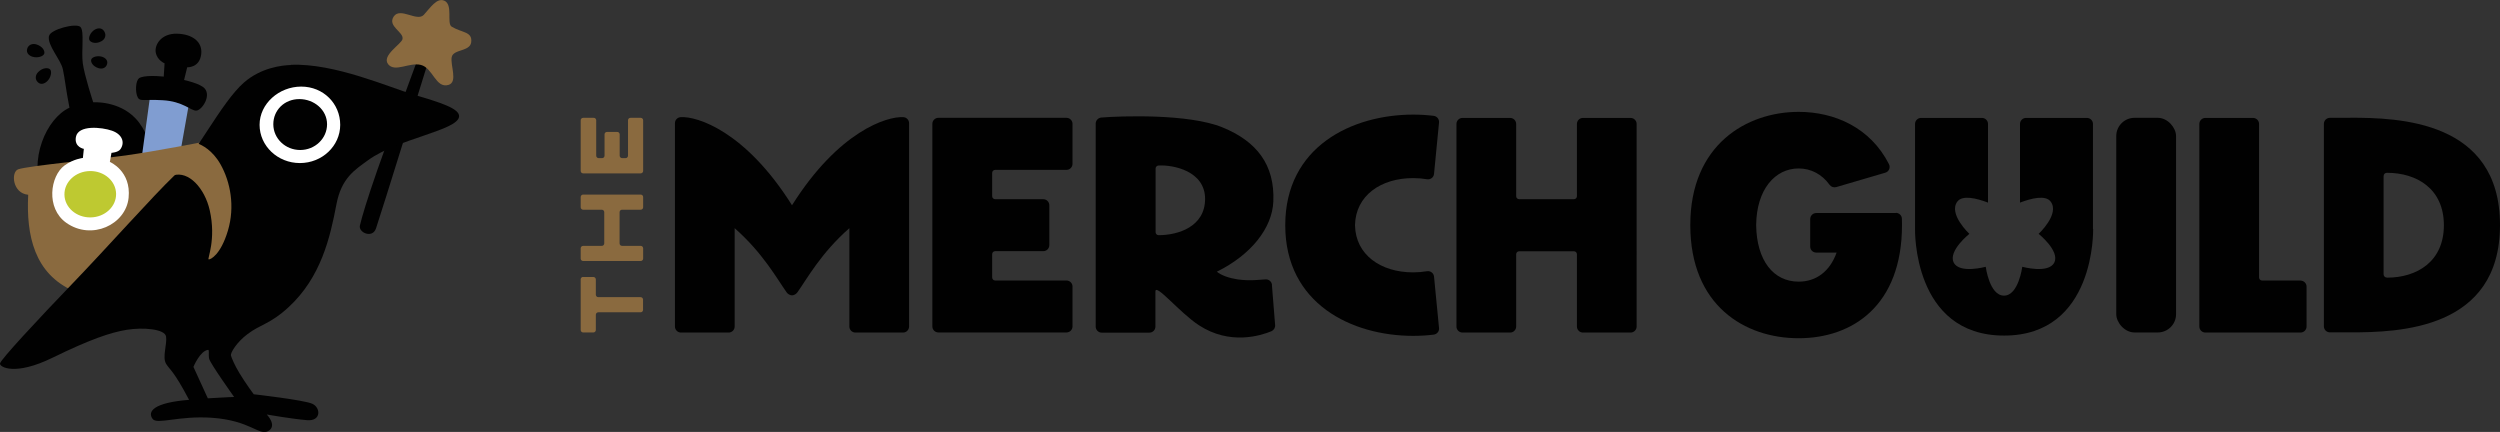 <svg viewBox="0 0 264.17 45.64" xmlns="http://www.w3.org/2000/svg" data-sanitized-data-name="Layer 1" data-name="Layer 1" id="Layer_1">
  <rect x="0" y="0" width="264.17" height="45.64" fill="#333333" stroke="none"/>
  <defs>
    <style>
      .cls-1 {
        fill: #010101;
      }

      .cls-1, .cls-2, .cls-3, .cls-4, .cls-5 {
        stroke-width: 0px;
      }

      .cls-2 {
        fill: #8a6a3f;
      }

      .cls-3 {
        fill: #bec931;
      }

      .cls-4 {
        fill: #fff;
      }

      .cls-5 {
        fill: #809dd1;
      }
    </style>
  </defs>
  <g>
    <path d="M5.18,3.81c.13-.71,2.88-1.41,3.32-.96s.07,2.54.25,3.85,1.1,4.11,1.1,4.11c0,0,2.69-.2,4.5,1.73,1.92,2.03,3.81,8.38-.47,10.38-4.29,2-7.83,1.45-9.37-2.3s.38-8.1,2.83-9.24c-.4-2.03-.47-3.03-.7-4.07s-1.65-2.51-1.47-3.49Z" class="cls-1"></path>
    <path d="M10.73,4.35c-.58.33-1.11.16-1.27-.09s.09-.86.56-1.13c.31-.18.75-.23,1,.19s.06.84-.29,1.03Z" class="cls-1"></path>
    <path d="M10.4,7.2c-.6-.19-.84-.65-.76-.91s.65-.45,1.15-.29c.32.1.65.37.52.79s-.54.53-.9.41Z" class="cls-1"></path>
    <path d="M4.04,7.61c.48-.48,1.04-.48,1.25-.28s.11.85-.29,1.24c-.26.26-.68.44-1.01.11s-.24-.78.05-1.07Z" class="cls-1"></path>
    <path d="M3.84,4.69c.65.2.92.68.84.97s-.69.5-1.23.34c-.35-.1-.71-.39-.58-.84s.57-.59.97-.47Z" class="cls-1"></path>
    <polygon points="15.91 9.8 14.41 20.77 15.85 23.5 18.14 21.25 20.06 10.44 15.91 9.8" class="cls-5"></polygon>
    <path d="M44.41,5.5s-3.41,9.24-4.52,12.42c-1.11,3.18-1.66,5.05-1.86,5.91-.17.74,1.32,1.41,1.7.31.47-1.35,5.74-18.34,5.74-18.34l-1.05-.3Z" class="cls-1"></path>
    <path d="M14.68,8.27c.99-.66,6.16.15,6.95,1.08.71.83-.32,2.31-.89,2.34s-1.38-.98-3.56-1.1c-1.98-.11-2.37.15-2.61-.27-.32-.57-.23-1.82.12-2.04Z" class="cls-1"></path>
    <path d="M19.18,9.56l.6-2.45s1.3.08,1.48-1.37c.17-1.33-.95-2.15-2.58-2.18s-2.38,1.17-2.22,2,.93,1.13.93,1.13l-.17,2.68,1.95.18Z" class="cls-1"></path>
    <path d="M1.92,17.89c1-.36,8.79-1.11,11.32-1.46,3.23-.45,8.61-1.51,8.23-1.43,0,0,.13,4.12-1.49,9.43-1.63,5.31-8.1,8.13-12.22,6.31s-5-5.84-4.78-10.16c-1.68-.15-1.84-2.41-1.06-2.69Z" class="cls-2"></path>
    <path d="M43.7,9.99c-2.56-.75-8.36-3.34-12.97-3.14v.02c-.95.03-3.14.27-4.96,1.86-2.38,2.08-5.16,7.73-7.36,9.83-2.2,2.1-7.1,7.61-10.73,11.38C4.05,33.71.05,38.01,0,38.41c-.05.39,1.6,1.32,5.53-.6,3.93-1.92,6.13-2.68,7.86-2.96,1.73-.28,4.05-.09,4.16.72.12.81-.42,2.17,0,2.87.39.65.78.67,2.43,3.81-3.77.3-4.43,1.24-3.85,2.02.46.62,2.73-.35,6.18-.13,4.17.27,5.08,1.97,6.05,1.4s-.17-1.74-.17-1.74c0,0,2.67.47,4.27.6,1.5.12,1.44-1.34.53-1.74-.9-.4-6.18-1-6.18-1,0,0-.86-1.15-1.52-2.25-.5-.82-.83-1.62-.89-1.85-.06-.25.57-1.37,1.76-2.26,1.37-1.04,2.39-1.05,4.31-2.82,3.44-3.16,4.41-7.35,5.08-10.89.53-2.79,1.94-3.64,3.37-4.68,3.14-2.27,9.41-3.12,9.59-4.58.1-.86-2.01-1.51-4.83-2.34ZM24.75,41.95s-.59,0-2.79.14l-1.52-3.32s.69-1.69,1.54-1.8c.17-.02.02.46.12.94s2.64,4.04,2.64,4.04Z" class="cls-1"></path>
    <path d="M23.31,17.38c-.87-1.55-2.04-2.08-2.38-2.2l-2.62,3.35c1.63-.5,3.32,1.36,3.85,3.68.71,3.15-.29,5.17-.11,5.2s1.26-.46,2.03-3.03c.77-2.57.26-5.17-.77-7Z" class="cls-2"></path>
    <path d="M35.95,13.19c0,2.23-1.91,4.04-4.26,4.04s-4.26-1.81-4.26-4.04,2.05-4.04,4.4-4.04,4.12,1.81,4.12,4.04Z" class="cls-4"></path>
    <path d="M34.56,13.13c0,1.5-1.27,2.72-2.84,2.72s-2.84-1.22-2.84-2.72,1.18-2.66,2.75-2.66,2.93,1.15,2.93,2.66Z" class="cls-1"></path>
    <path d="M8.02,14.48c.23-1.3,2.72-1.05,3.81-.67s1.39,1.24.9,1.95c-.24.35-.95.39-.95.39l-.17.96s2.27.95,1.98,3.79-3.91,4.54-6.59,2.64c-2.18-1.55-1.69-4.94-.19-6.05.96-.7,1.95-.8,1.95-.8l.1-.96s-1.03-.17-.84-1.25Z" class="cls-4"></path>
    <ellipse transform="translate(-.33 .16) rotate(-.92)" ry="2.45" rx="2.73" cy="20.52" cx="9.54" class="cls-3"></ellipse>
    <path d="M46.9.05c1.03.39.26,2.42.83,2.77,1.11.67,2.21.5,2.06,1.65-.13,1-1.9.71-2.06,1.57s.67,2.62-.33,2.93c-1.37.41-1.64-1.79-2.93-2.11-1.21-.31-2.75.83-3.46-.08s1.39-2.11,1.52-2.64c.18-.75-1.62-1.35-.93-2.39s2.48.6,3.19-.19,1.37-1.79,2.12-1.5Z" class="cls-2"></path>
  </g>
  <g>
    <g>
      <path d="M200.32,22.51h-8.4c-.36,0-.64.29-.64.64v2.9c0,.36.29.64.64.64h2.15c-.7,1.97-2.14,3.07-4.01,3.07-2.65,0-4.44-2.21-4.49-5.98.04-3.77,2-5.98,4.49-5.98,1.3,0,2.46.61,3.27,1.73.16.22.44.31.7.24l5.18-1.52c.39-.11.58-.55.39-.91-1.96-3.86-5.75-5.52-9.54-5.52-5.47,0-11.45,3.45-11.45,11.96s5.76,11.96,11.45,11.96,10.92-3.45,10.92-11.96c0-.23,0-.45-.01-.67-.01-.35-.3-.62-.64-.62Z" class="cls-1"></path>
      <rect ry="1.93" rx="1.93" height="22.68" width="6.32" y="12.45" x="223.62" class="cls-1"></rect>
      <path d="M243.08,29.64h-4.05c-.18,0-.32-.14-.32-.32V13.1c0-.36-.29-.64-.64-.64h-5.03c-.36,0-.64.29-.64.64v21.4c0,.36.29.64.64.64h10.05c.36,0,.64-.29.64-.64v-4.21c0-.36-.29-.64-.64-.64Z" class="cls-1"></path>
      <path d="M248.33,12.45c-.97,0-1.68,0-2.13,0-.36,0-.64.29-.64.64v21.39c0,.36.29.64.64.64.46,0,1.16,0,2.13,0,5.07,0,15.84-.25,15.84-11.34s-10.77-11.34-15.84-11.34ZM252.22,29.33c-.19,0-.35-.14-.35-.35v-10.37c0-.21.16-.35.35-.35,3.16,0,6.02,1.69,6.02,5.54s-2.86,5.54-6.02,5.54Z" class="cls-1"></path>
      <path d="M221.16,24.2v-11.1c0-.36-.29-.64-.64-.64h-6.43c-.36,0-.64.29-.64.64v8.31c1.2-.46,2.7-.83,3.24-.11.99,1.31-1.27,3.41-1.27,3.41,0,0,2.25,1.8,1.66,3.02-.59,1.23-3.39.46-3.39.46,0,0-.39,3.05-1.93,3.05s-1.93-3.05-1.93-3.05c0,0-2.8.77-3.39-.46-.59-1.23,1.66-3.02,1.66-3.02,0,0-2.25-2.1-1.27-3.41.54-.72,2.03-.35,3.24.11v-8.31c0-.36-.29-.64-.64-.64h-6.43c-.36,0-.64.29-.64.64v11.1s-.28,11.26,9.41,11.26,9.41-11.26,9.41-11.26Z" class="cls-1"></path>
    </g>
    <g>
      <path d="M61.62,22.16h1.97c.15,0,.26.12.26.26v3.3c0,.15-.12.26-.26.26h-1.97c-.15,0-.26.12-.26.26v1.08c0,.15.12.26.26.26h6.08c.15,0,.26-.12.26-.26v-1.08c0-.15-.12-.26-.26-.26h-1.97c-.15,0-.26-.12-.26-.26v-3.3c0-.15.12-.26.26-.26h1.97c.15,0,.26-.12.26-.26v-1.08c0-.15-.12-.26-.26-.26h-6.08c-.15,0-.26.12-.26.26v1.08c0,.15.12.26.26.26Z" class="cls-2"></path>
      <path d="M61.62,29.26c-.15,0-.26.12-.26.26v5.35c0,.15.12.26.26.26h1.08c.15,0,.26-.12.26-.26v-1.61c0-.15.12-.26.26-.26h4.47c.15,0,.26-.12.26-.26v-1.08c0-.15-.12-.26-.26-.26h-4.47c-.15,0-.26-.12-.26-.26v-1.61c0-.15-.12-.26-.26-.26h-1.08Z" class="cls-2"></path>
      <path d="M62.7,12.45h-1.08c-.15,0-.26.12-.26.26v5.35c0,.15.12.26.26.26h6.08c.15,0,.26-.12.26-.26v-5.35c0-.15-.12-.26-.26-.26h-1.08c-.15,0-.26.12-.26.26v3.74c0,.15-.12.26-.26.26h-.36c-.15,0-.26-.12-.26-.26v-2.25c0-.15-.12-.26-.26-.26h-1.08c-.15,0-.26.12-.26.26v2.25c0,.15-.12.26-.26.26h-.36c-.15,0-.26-.12-.26-.26v-3.74c0-.15-.12-.26-.26-.26Z" class="cls-2"></path>
    </g>
    <path d="M113.33,17.3v-4.21c0-.36-.29-.64-.64-.64h-13.53c-.36,0-.64.29-.64.64v21.4c0,.36.29.64.64.64h13.53c.36,0,.64-.29.64-.64v-4.21c0-.36-.29-.64-.64-.64h-7.53c-.18,0-.32-.14-.32-.32v-2.46c0-.18.14-.32.32-.32h5.08c.36,0,.64-.29.64-.64v-4.21c0-.36-.29-.64-.64-.64h-5.08c-.18,0-.32-.14-.32-.32v-2.46c0-.18.14-.32.32-.32h7.53c.36,0,.64-.29.64-.64Z" class="cls-1"></path>
    <path d="M134.41,30.11c-.03-.35-.33-.61-.68-.59-.56.03-1.66.19-2.97,0-.87-.13-1.73-.43-2.18-.81,3.65-1.8,5.85-4.63,5.97-7.41.17-3.93-1.8-6.38-5.37-7.84s-10.7-1.21-12.81-1.04c-.33.03-.59.31-.59.64v21.45c0,.36.29.64.64.64h5.03c.36,0,.64-.29.64-.64v-3.71c0-.92,2.56,2.24,4.6,3.57,3.27,2.13,6.52,1.1,7.66.63.25-.11.41-.37.39-.64l-.34-4.24ZM127.34,21.01c0,2.95-2.85,3.84-4.91,3.84-.18,0-.32-.14-.32-.32v-6.72c0-.17.13-.31.3-.32,1.55-.09,4.93.57,4.93,3.53Z" class="cls-1"></path>
    <path d="M166.63,13.1v7.63c0,.18-.14.32-.32.32h-5.78c-.18,0-.32-.14-.32-.32v-7.63c0-.36-.29-.64-.64-.64h-5.03c-.36,0-.64.29-.64.64v21.4c0,.36.29.64.64.64h5.03c.36,0,.64-.29.64-.64v-7.63c0-.18.14-.32.32-.32h5.78c.18,0,.32.14.32.32v7.63c0,.36.29.64.64.64h5.03c.36,0,.64-.29.64-.64V13.1c0-.36-.29-.64-.64-.64h-5.03c-.36,0-.64.29-.64.64Z" class="cls-1"></path>
    <path d="M95.46,12.38c-1.72-.11-6.84,1.48-11.77,9.31-4.92-7.84-10.05-9.43-11.77-9.31-.34.02-.6.3-.6.64v21.48c0,.36.29.64.64.64h5.03c.36,0,.64-.29.64-.64v-10.39c2.99,2.63,4.48,5.36,5.49,6.78.14.2.36.31.57.32.21-.01.42-.12.57-.32,1.01-1.42,2.49-4.15,5.49-6.78v10.39c0,.36.29.64.64.64h5.03c.36,0,.64-.29.64-.64V13.02c0-.34-.26-.62-.6-.64Z" class="cls-1"></path>
    <path d="M149.32,28.78c-3.4,0-6.08-1.84-6.14-4.98.06-3.14,2.74-4.98,6.14-4.98.51,0,.99.04,1.46.12.37.06.72-.19.75-.56l.53-5.44c.03-.35-.22-.66-.57-.7-.72-.09-1.45-.13-2.16-.13-6.45,0-13.52,3.37-13.52,11.69h0c0,8.32,7.06,11.69,13.52,11.69.72,0,1.44-.04,2.16-.13.35-.04.61-.35.57-.7l-.53-5.44c-.04-.37-.38-.62-.75-.56-.47.08-.95.12-1.46.12Z" class="cls-1"></path>
  </g>
</svg>
